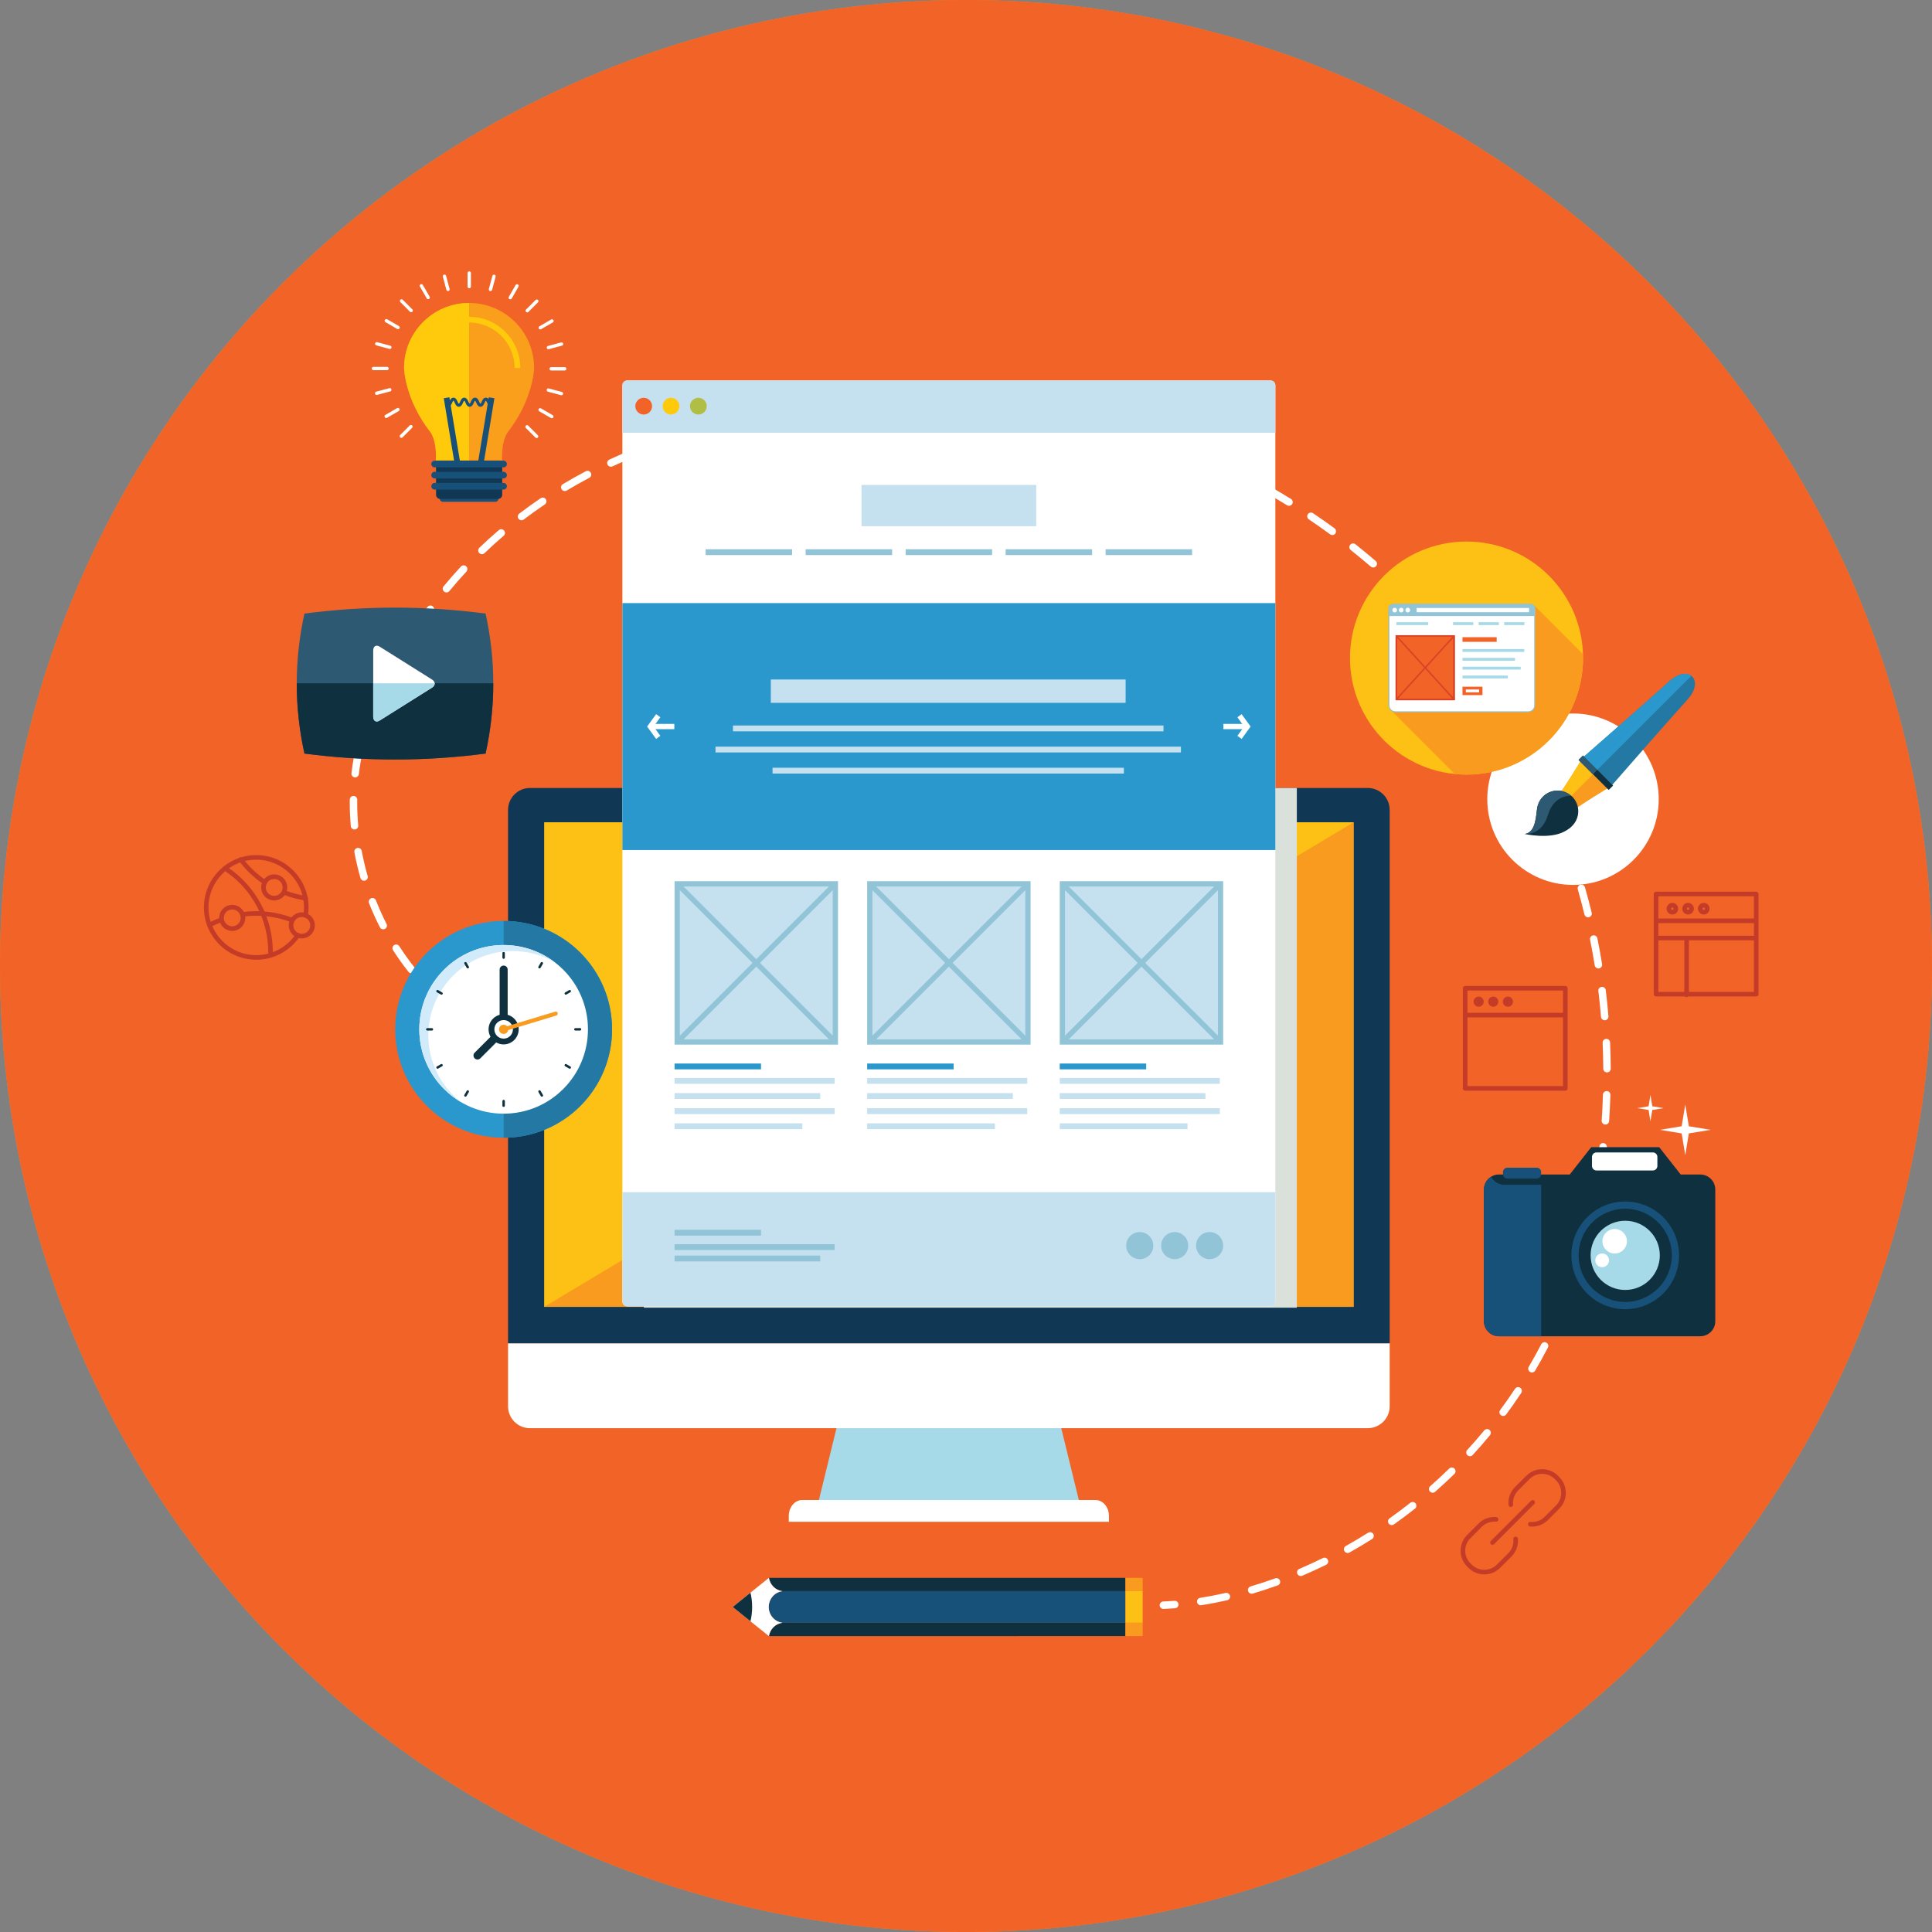 <?xml version="1.0" encoding="utf-8"?>
<!-- Generator: Adobe Illustrator 17.0.1, SVG Export Plug-In . SVG Version: 6.00 Build 0)  -->
<!DOCTYPE svg PUBLIC "-//W3C//DTD SVG 1.1//EN" "http://www.w3.org/Graphics/SVG/1.1/DTD/svg11.dtd">
<svg version="1.1" id="Layer_1" xmlns="http://www.w3.org/2000/svg" xmlns:xlink="http://www.w3.org/1999/xlink" x="0px" y="0px"
	 width="420px" height="420px" viewBox="0 0 420 420" enable-background="new 0 0 420 420" xml:space="preserve">
<rect x="0" y="0" width="420" height="420" fill="#808080" stroke="none"/>
<g>
	<defs>
		<circle id="SVGID_80_" cx="210" cy="210" r="210"/>
	</defs>
	<use xlink:href="#SVGID_80_"  overflow="visible" fill="#F68720"/>
	<clipPath id="SVGID_1_">
		<use xlink:href="#SVGID_80_"  overflow="visible"/>
	</clipPath>
	<rect x="-27.561" y="-22.455" clip-path="url(#SVGID_1_)" fill="#F26328" width="500" height="500"/>
	<g clip-path="url(#SVGID_1_)">
		<g>
			<path fill="#A7DAE9" d="M183.993,301.684c-2.025,8.281-4.049,16.562-6.076,24.845c18.905,0,37.811,0,56.718,0
				c-2.027-8.283-4.056-16.564-6.078-24.845C213.701,301.684,198.848,301.684,183.993,301.684z"/>
			<path fill="#FFFFFF" d="M238.14,326.088h-63.729c-1.618,0-2.935,1.543-2.935,3.443v1.292h69.596v-1.292
				C241.072,327.632,239.756,326.088,238.14,326.088z"/>
			<path fill="#FFFFFF" d="M110.442,292.015v13.693c0,2.634,2.132,4.768,4.774,4.768h182.116c2.634,0,4.772-2.133,4.772-4.768
				v-13.693H110.442z"/>
			<path fill="#103754" d="M302.105,292.015V176.076c0-2.639-2.139-4.776-4.772-4.776H115.217c-2.643,0-4.774,2.137-4.774,4.776
				v115.939H302.105z"/>
			<rect x="118.297" y="178.756" fill="#FDC015" width="175.957" height="105.344"/>
			<polygon fill="#F99B1F" points="118.297,284.1 294.254,178.755 294.254,284.1 			"/>
		</g>
		<rect x="139.968" y="171.3" fill="#DAE1DB" width="141.952" height="112.979"/>
		<g>
			<path fill="#FFFFFF" d="M252.916,349.766c-0.434,0-0.794-0.344-0.81-0.781c-0.017-0.447,0.333-0.824,0.78-0.84
				c0.801-0.03,1.614-0.076,2.439-0.138c0.45-0.027,0.836,0.301,0.87,0.747c0.034,0.447-0.301,0.836-0.748,0.87
				c-0.845,0.064-1.679,0.111-2.5,0.141C252.937,349.765,252.927,349.766,252.916,349.766L252.916,349.766z M261.025,348.97
				c-0.393,0-0.738-0.286-0.8-0.687c-0.069-0.442,0.234-0.857,0.677-0.926c1.809-0.281,3.667-0.638,5.521-1.06
				c0.434-0.1,0.871,0.173,0.97,0.611c0.1,0.437-0.174,0.871-0.611,0.97c-1.891,0.43-3.786,0.794-5.632,1.081
				C261.108,348.966,261.066,348.97,261.025,348.97L261.025,348.97z M272.096,346.463c-0.35,0-0.673-0.228-0.777-0.581
				c-0.126-0.43,0.119-0.88,0.548-1.007c1.773-0.523,3.573-1.113,5.35-1.754c0.419-0.153,0.886,0.066,1.038,0.488
				c0.152,0.421-0.066,0.886-0.488,1.038c-1.807,0.652-3.638,1.252-5.441,1.784C272.249,346.452,272.172,346.463,272.096,346.463
				L272.096,346.463z M282.777,342.618c-0.315,0-0.615-0.185-0.747-0.493c-0.175-0.412,0.016-0.888,0.428-1.064
				c1.718-0.732,3.44-1.522,5.12-2.349c0.403-0.198,0.888-0.032,1.085,0.37c0.198,0.402,0.032,0.888-0.37,1.085
				c-1.706,0.839-3.456,1.642-5.2,2.386C282.991,342.597,282.883,342.618,282.777,342.618L282.777,342.618z M292.962,337.608
				c-0.284,0-0.559-0.15-0.708-0.415c-0.219-0.391-0.08-0.885,0.311-1.104c1.629-0.913,3.257-1.883,4.839-2.883
				c0.379-0.241,0.879-0.126,1.119,0.251c0.24,0.379,0.127,0.879-0.251,1.119c-1.606,1.016-3.26,2.001-4.913,2.928
				C293.232,337.574,293.096,337.608,292.962,337.608L292.962,337.608z M302.554,331.543c-0.254,0-0.504-0.119-0.662-0.342
				c-0.259-0.365-0.172-0.872,0.193-1.13c1.524-1.08,3.041-2.216,4.509-3.376c0.352-0.278,0.861-0.218,1.139,0.133
				c0.277,0.351,0.218,0.861-0.133,1.139c-1.49,1.178-3.03,2.331-4.577,3.427C302.879,331.494,302.716,331.543,302.554,331.543
				L302.554,331.543z M311.453,324.504c-0.225,0-0.449-0.093-0.609-0.275c-0.296-0.336-0.264-0.848,0.073-1.144
				c1.403-1.235,2.792-2.524,4.127-3.832c0.321-0.313,0.834-0.307,1.147,0.012c0.313,0.32,0.308,0.833-0.012,1.147
				c-1.357,1.327-2.766,2.636-4.191,3.89C311.834,324.438,311.643,324.504,311.453,324.504L311.453,324.504z M319.559,316.568
				c-0.196,0-0.393-0.071-0.548-0.214c-0.33-0.303-0.352-0.816-0.049-1.145c1.267-1.38,2.511-2.809,3.698-4.247
				c0.285-0.346,0.794-0.396,1.142-0.109c0.345,0.285,0.394,0.796,0.109,1.142c-1.205,1.46-2.468,2.91-3.754,4.311
				C319.997,316.48,319.778,316.568,319.559,316.568L319.559,316.568z M326.778,307.82c-0.167,0-0.336-0.052-0.482-0.159
				c-0.36-0.266-0.436-0.774-0.17-1.134c1.11-1.501,2.196-3.054,3.228-4.614c0.246-0.374,0.749-0.478,1.124-0.229
				c0.374,0.247,0.476,0.75,0.229,1.124c-1.047,1.583-2.149,3.159-3.276,4.683C327.271,307.707,327.026,307.82,326.778,307.82
				L326.778,307.82z M333.032,298.359c-0.14,0-0.281-0.036-0.41-0.112c-0.386-0.227-0.515-0.724-0.288-1.11
				c0.945-1.608,1.863-3.265,2.727-4.925c0.207-0.399,0.697-0.552,1.093-0.345c0.397,0.207,0.552,0.696,0.345,1.093
				c-0.876,1.685-1.808,3.367-2.768,5C333.581,298.216,333.31,298.359,333.032,298.359L333.032,298.359z M338.267,288.3
				c-0.113,0-0.227-0.023-0.336-0.074c-0.407-0.186-0.586-0.667-0.4-1.074c0.775-1.698,1.519-3.44,2.21-5.178
				c0.165-0.416,0.637-0.619,1.053-0.454c0.417,0.166,0.62,0.637,0.454,1.053c-0.701,1.764-1.456,3.531-2.242,5.253
				C338.87,288.124,338.575,288.3,338.267,288.3L338.267,288.3z M342.459,277.764c-0.087,0-0.175-0.014-0.262-0.044
				c-0.424-0.145-0.65-0.606-0.505-1.029c0.601-1.756,1.171-3.564,1.695-5.372c0.124-0.43,0.575-0.678,1.004-0.553
				c0.43,0.125,0.678,0.574,0.553,1.004c-0.531,1.833-1.109,3.665-1.718,5.445C343.111,277.552,342.796,277.764,342.459,277.764
				L342.459,277.764z M345.617,266.874c-0.063,0-0.126-0.007-0.19-0.023c-0.435-0.104-0.703-0.543-0.598-0.978
				c0.433-1.799,0.835-3.652,1.194-5.507c0.085-0.439,0.51-0.726,0.95-0.642c0.439,0.085,0.727,0.51,0.642,0.95
				c-0.364,1.879-0.771,3.755-1.21,5.578C346.316,266.625,345.984,266.874,345.617,266.874L345.617,266.874z M347.779,255.742
				c-0.04,0-0.08-0.003-0.121-0.009c-0.443-0.066-0.748-0.479-0.682-0.922c0.275-1.84,0.517-3.722,0.719-5.591
				c0.048-0.445,0.458-0.773,0.893-0.719c0.445,0.048,0.767,0.448,0.719,0.893c-0.204,1.892-0.449,3.795-0.728,5.658
				C348.52,255.453,348.174,255.742,347.779,255.742L347.779,255.742z M348.999,244.468c-0.019,0-0.038-0.001-0.056-0.002
				c-0.447-0.031-0.784-0.418-0.754-0.864c0.127-1.859,0.22-3.754,0.278-5.634c0.014-0.447,0.379-0.771,0.836-0.786
				c0.447,0.014,0.799,0.388,0.786,0.835c-0.058,1.899-0.153,3.816-0.281,5.694C349.778,244.14,349.422,244.468,348.999,244.468
				L348.999,244.468z M349.349,233.132c-0.446,0-0.808-0.36-0.811-0.807c-0.01-1.876-0.057-3.773-0.139-5.639
				c-0.02-0.447,0.327-0.826,0.774-0.846c0.465-0.006,0.826,0.328,0.846,0.774c0.083,1.887,0.13,3.805,0.141,5.701
				c0.002,0.448-0.359,0.813-0.807,0.815C349.352,233.132,349.35,233.132,349.349,233.132L349.349,233.132z M117.194,230.34
				c-0.079,0-0.159-0.012-0.238-0.036c-1.838-0.563-3.659-1.215-5.411-1.938c-0.414-0.171-0.611-0.645-0.44-1.059
				c0.17-0.414,0.646-0.611,1.059-0.441c1.706,0.704,3.478,1.338,5.267,1.887c0.428,0.131,0.669,0.585,0.538,1.013
				C117.862,230.116,117.54,230.34,117.194,230.34L117.194,230.34z M106.725,226.008c-0.129,0-0.26-0.031-0.381-0.096
				c-1.691-0.903-3.351-1.9-4.932-2.963c-0.371-0.25-0.47-0.754-0.22-1.126c0.251-0.37,0.753-0.469,1.126-0.22
				c1.536,1.033,3.147,2.001,4.79,2.878c0.395,0.211,0.544,0.702,0.333,1.097C107.295,225.853,107.015,226.008,106.725,226.008
				L106.725,226.008z M348.85,221.8c-0.417,0-0.772-0.321-0.807-0.744c-0.154-1.869-0.347-3.757-0.573-5.613
				c-0.054-0.444,0.262-0.849,0.707-0.903c0.441-0.056,0.849,0.262,0.903,0.706c0.229,1.876,0.424,3.786,0.58,5.675
				c0.037,0.446-0.295,0.838-0.741,0.875C348.895,221.799,348.872,221.8,348.85,221.8L348.85,221.8z M97.328,219.683
				c-0.183,0-0.367-0.062-0.519-0.188c-1.464-1.222-2.885-2.538-4.222-3.911c-0.313-0.321-0.306-0.834,0.015-1.147
				c0.321-0.312,0.835-0.306,1.146,0.015c1.299,1.333,2.678,2.611,4.1,3.797c0.344,0.287,0.39,0.798,0.103,1.142
				C97.79,219.583,97.56,219.683,97.328,219.683L97.328,219.683z M89.424,211.568c-0.239,0-0.476-0.105-0.636-0.308
				c-1.182-1.492-2.307-3.068-3.344-4.687c-0.242-0.377-0.132-0.878,0.245-1.12c0.377-0.243,0.879-0.132,1.12,0.245
				c1.008,1.573,2.102,3.105,3.25,4.555c0.278,0.351,0.219,0.861-0.132,1.139C89.778,211.51,89.6,211.568,89.424,211.568
				L89.424,211.568z M347.478,210.539c-0.391,0-0.735-0.283-0.799-0.682c-0.299-1.851-0.639-3.718-1.009-5.551
				c-0.088-0.439,0.195-0.867,0.634-0.956c0.441-0.086,0.867,0.196,0.956,0.634c0.374,1.854,0.718,3.743,1.02,5.614
				c0.072,0.442-0.229,0.858-0.671,0.93C347.565,210.535,347.521,210.539,347.478,210.539L347.478,210.539z M83.305,202.021
				c-0.295,0-0.58-0.162-0.723-0.442c-0.866-1.698-1.661-3.463-2.364-5.248c-0.164-0.417,0.041-0.887,0.458-1.051
				c0.415-0.165,0.887,0.041,1.051,0.457c0.684,1.736,1.458,3.454,2.299,5.105c0.204,0.399,0.045,0.888-0.354,1.091
				C83.555,201.993,83.429,202.021,83.305,202.021L83.305,202.021z M345.231,199.418c-0.366,0-0.697-0.249-0.788-0.62
				c-0.442-1.819-0.926-3.654-1.439-5.455c-0.122-0.431,0.127-0.879,0.558-1.002c0.429-0.121,0.879,0.127,1.002,0.558
				c0.519,1.821,1.009,3.677,1.456,5.517c0.105,0.435-0.162,0.874-0.597,0.98C345.359,199.411,345.294,199.418,345.231,199.418
				L345.231,199.418z M79.145,191.469c-0.352,0-0.677-0.232-0.779-0.587c-0.529-1.84-0.974-3.723-1.324-5.597
				c-0.083-0.44,0.208-0.864,0.648-0.946c0.441-0.084,0.864,0.208,0.946,0.648c0.341,1.824,0.774,3.656,1.289,5.446
				c0.124,0.431-0.125,0.88-0.555,1.003C79.295,191.459,79.22,191.469,79.145,191.469L79.145,191.469z M342.122,188.507
				c-0.341,0-0.659-0.217-0.771-0.559c-0.582-1.775-1.209-3.567-1.863-5.325c-0.156-0.419,0.057-0.886,0.477-1.042
				c0.418-0.157,0.886,0.057,1.042,0.477c0.662,1.778,1.295,3.59,1.884,5.386c0.14,0.425-0.092,0.883-0.518,1.023
				C342.291,188.494,342.206,188.507,342.122,188.507L342.122,188.507z M77.066,180.326c-0.416,0-0.77-0.318-0.807-0.74
				c-0.15-1.698-0.227-3.413-0.226-5.096l0.004-0.655c0.005-0.444,0.367-0.802,0.811-0.802c0.003,0,0.006,0,0.009,0.001
				c0.448,0.005,0.807,0.372,0.801,0.82l-0.003,0.637c0,1.635,0.073,3.301,0.219,4.953c0.04,0.446-0.29,0.839-0.736,0.879
				C77.114,180.325,77.09,180.326,77.066,180.326L77.066,180.326z M338.173,177.889c-0.317,0-0.619-0.188-0.749-0.499
				c-0.717-1.717-1.48-3.45-2.268-5.15c-0.189-0.406-0.012-0.889,0.394-1.077c0.406-0.189,0.889-0.012,1.077,0.394
				c0.797,1.72,1.569,3.472,2.294,5.208c0.172,0.413-0.023,0.888-0.436,1.061C338.383,177.869,338.277,177.889,338.173,177.889
				L338.173,177.889z M77.209,168.994c-0.032,0-0.063-0.002-0.095-0.006c-0.445-0.052-0.763-0.455-0.711-0.899
				c0.226-1.929,0.558-3.84,0.988-5.68c0.102-0.436,0.536-0.706,0.974-0.605c0.437,0.102,0.708,0.538,0.605,0.974
				c-0.416,1.781-0.737,3.632-0.957,5.5C77.965,168.689,77.615,168.994,77.209,168.994L77.209,168.994z M333.41,167.621
				c-0.294,0-0.579-0.161-0.722-0.441c-0.851-1.662-1.747-3.331-2.664-4.961c-0.22-0.39-0.081-0.885,0.309-1.104
				c0.392-0.219,0.886-0.08,1.104,0.309c0.927,1.648,1.834,3.336,2.694,5.017c0.204,0.398,0.046,0.887-0.352,1.091
				C333.661,167.592,333.535,167.621,333.41,167.621L333.41,167.621z M79.803,157.968c-0.093,0-0.188-0.016-0.28-0.05
				c-0.42-0.154-0.635-0.621-0.48-1.041c0.314-0.853,0.654-1.697,1.011-2.506c0.411-0.935,0.83-1.857,1.257-2.768
				c0.189-0.405,0.672-0.581,1.078-0.39c0.405,0.19,0.58,0.673,0.39,1.078c-0.421,0.899-0.835,1.81-1.241,2.733
				c-0.343,0.779-0.671,1.591-0.974,2.414C80.443,157.765,80.133,157.968,79.803,157.968L79.803,157.968z M327.859,157.75
				c-0.272,0-0.539-0.137-0.692-0.387c-0.978-1.592-2.002-3.187-3.043-4.742c-0.249-0.372-0.149-0.876,0.223-1.125
				c0.374-0.25,0.875-0.148,1.125,0.223c1.053,1.572,2.088,3.186,3.078,4.795c0.234,0.381,0.115,0.881-0.267,1.115
				C328.15,157.71,328.003,157.75,327.859,157.75L327.859,157.75z M321.553,148.333c-0.25,0-0.498-0.116-0.656-0.334
				c-1.103-1.517-2.249-3.029-3.404-4.494c-0.277-0.352-0.217-0.861,0.135-1.139c0.352-0.277,0.862-0.216,1.139,0.135
				c1.168,1.481,2.326,3.01,3.442,4.544c0.263,0.362,0.184,0.869-0.179,1.133C321.886,148.282,321.719,148.333,321.553,148.333
				L321.553,148.333z M84.563,147.677c-0.127,0-0.256-0.03-0.376-0.093c-0.396-0.208-0.549-0.698-0.341-1.095
				c0.887-1.688,1.82-3.367,2.776-4.99c0.227-0.385,0.724-0.515,1.11-0.288c0.386,0.227,0.515,0.724,0.288,1.11
				c-0.942,1.601-1.863,3.257-2.738,4.921C85.137,147.519,84.855,147.677,84.563,147.677L84.563,147.677z M314.534,139.43
				c-0.229,0-0.457-0.097-0.617-0.285c-1.215-1.424-2.475-2.844-3.744-4.22c-0.303-0.329-0.283-0.842,0.046-1.146
				c0.328-0.304,0.841-0.284,1.146,0.046c1.283,1.391,2.557,2.827,3.785,4.267c0.291,0.341,0.25,0.853-0.09,1.143
				C314.907,139.366,314.72,139.43,314.534,139.43L314.534,139.43z M90.319,137.91c-0.153,0-0.308-0.044-0.445-0.134
				c-0.374-0.247-0.477-0.749-0.23-1.123c1.051-1.595,2.151-3.171,3.27-4.685c0.267-0.36,0.774-0.436,1.134-0.17
				c0.36,0.266,0.437,0.774,0.17,1.134c-1.102,1.491-2.186,3.043-3.221,4.614C90.841,137.782,90.582,137.91,90.319,137.91
				L90.319,137.91z M306.843,131.092c-0.208,0-0.416-0.08-0.574-0.239c-1.32-1.324-2.685-2.643-4.06-3.919
				c-0.328-0.305-0.347-0.818-0.042-1.146c0.305-0.328,0.818-0.347,1.146-0.042c1.39,1.291,2.771,2.624,4.105,3.963
				c0.316,0.317,0.315,0.831-0.002,1.147C307.257,131.013,307.05,131.092,306.843,131.092L306.843,131.092z M97.057,128.792
				c-0.182,0-0.365-0.061-0.516-0.186c-0.345-0.286-0.394-0.796-0.108-1.142c1.209-1.463,2.477-2.91,3.766-4.301
				c0.304-0.329,0.817-0.348,1.146-0.043c0.328,0.304,0.348,0.817,0.043,1.146c-1.269,1.369-2.515,2.793-3.705,4.232
				C97.521,128.692,97.29,128.792,97.057,128.792L97.057,128.792z M298.527,123.37c-0.187,0-0.375-0.064-0.528-0.196
				c-1.417-1.217-2.881-2.427-4.353-3.594c-0.351-0.278-0.41-0.789-0.131-1.139c0.279-0.351,0.789-0.409,1.139-0.131
				c1.488,1.181,2.969,2.404,4.401,3.635c0.34,0.291,0.378,0.804,0.086,1.143C298.982,123.274,298.755,123.37,298.527,123.37
				L298.527,123.37z M104.765,120.479c-0.213,0-0.425-0.083-0.585-0.249c-0.311-0.323-0.3-0.836,0.022-1.146
				c1.37-1.318,2.794-2.611,4.233-3.842c0.34-0.291,0.853-0.252,1.143,0.088c0.292,0.34,0.252,0.852-0.088,1.144
				c-1.416,1.211-2.816,2.483-4.164,3.779C105.169,120.404,104.967,120.479,104.765,120.479L104.765,120.479z M289.636,116.312
				c-0.167,0-0.334-0.051-0.479-0.157c-1.515-1.109-3.069-2.202-4.62-3.248c-0.372-0.25-0.47-0.754-0.219-1.125
				c0.25-0.371,0.755-0.47,1.125-0.219c1.569,1.058,3.141,2.163,4.672,3.284c0.361,0.265,0.44,0.772,0.175,1.133
				C290.132,116.197,289.885,116.312,289.636,116.312L289.636,116.312z M113.375,113.105c-0.245,0-0.486-0.11-0.646-0.32
				c-0.271-0.356-0.203-0.865,0.154-1.136c1.51-1.149,3.075-2.273,4.652-3.337c0.372-0.252,0.875-0.152,1.125,0.218
				c0.251,0.371,0.153,0.875-0.218,1.125c-1.551,1.048-3.091,2.152-4.577,3.283C113.719,113.051,113.547,113.105,113.375,113.105
				L113.375,113.105z M280.218,109.964c-0.146,0-0.293-0.04-0.426-0.122c-1.59-0.985-3.225-1.954-4.861-2.879
				c-0.39-0.221-0.527-0.715-0.306-1.105c0.22-0.391,0.718-0.526,1.105-0.306c1.654,0.937,3.308,1.916,4.915,2.912
				c0.381,0.236,0.499,0.736,0.263,1.116C280.755,109.828,280.49,109.964,280.218,109.964L280.218,109.964z M122.78,106.75
				c-0.276,0-0.545-0.141-0.697-0.395c-0.229-0.385-0.104-0.882,0.28-1.112c1.618-0.966,3.295-1.908,4.983-2.798
				c0.397-0.208,0.887-0.057,1.096,0.339c0.209,0.396,0.057,0.887-0.339,1.096c-1.663,0.877-3.314,1.804-4.908,2.756
				C123.065,106.713,122.921,106.75,122.78,106.75L122.78,106.75z M270.331,104.364c-0.125,0-0.252-0.029-0.371-0.09
				c-1.673-0.862-3.38-1.701-5.074-2.492c-0.406-0.189-0.581-0.672-0.391-1.078c0.189-0.406,0.671-0.583,1.078-0.391
				c1.712,0.8,3.438,1.648,5.13,2.52c0.398,0.205,0.554,0.694,0.349,1.092C270.909,104.204,270.625,104.364,270.331,104.364
				L270.331,104.364z M132.806,101.459c-0.306,0-0.599-0.174-0.736-0.47c-0.188-0.406-0.011-0.888,0.395-1.077
				c1.707-0.791,3.468-1.555,5.234-2.271c0.418-0.17,0.887,0.033,1.056,0.447c0.168,0.415-0.032,0.888-0.447,1.056
				c-1.742,0.706-3.479,1.46-5.162,2.24C133.036,101.435,132.92,101.459,132.806,101.459L132.806,101.459z M260.031,99.553
				c-0.104,0-0.211-0.021-0.313-0.063c-1.733-0.728-3.501-1.43-5.257-2.088c-0.419-0.157-0.632-0.624-0.475-1.044
				c0.157-0.42,0.624-0.633,1.044-0.475c1.774,0.665,3.563,1.376,5.316,2.111c0.413,0.173,0.607,0.648,0.434,1.062
				C260.649,99.366,260.348,99.553,260.031,99.553L260.031,99.553z M143.301,97.197c-0.334,0-0.647-0.208-0.765-0.541
				c-0.149-0.422,0.073-0.886,0.495-1.035c1.774-0.626,3.6-1.225,5.424-1.781c0.424-0.129,0.881,0.11,1.012,0.539
				c0.13,0.429-0.111,0.881-0.539,1.012c-1.802,0.549-3.605,1.141-5.357,1.759C143.482,97.182,143.391,97.197,143.301,97.197
				L143.301,97.197z M249.379,95.562c-0.084,0-0.17-0.013-0.254-0.041c-1.77-0.585-3.583-1.145-5.391-1.665
				c-0.43-0.124-0.679-0.573-0.555-1.003c0.124-0.43,0.572-0.677,1.003-0.555c1.828,0.525,3.662,1.092,5.452,1.684
				c0.425,0.141,0.656,0.6,0.516,1.024C250.036,95.347,249.72,95.562,249.379,95.562L249.379,95.562z M154.152,93.884
				c-0.36,0-0.689-0.242-0.784-0.606c-0.113-0.433,0.146-0.876,0.58-0.989c1.811-0.472,3.677-0.921,5.547-1.334
				c0.434-0.097,0.87,0.179,0.966,0.617c0.097,0.437-0.179,0.87-0.617,0.966c-1.85,0.409-3.696,0.853-5.487,1.32
				C154.288,93.875,154.22,93.884,154.152,93.884L154.152,93.884z M238.475,92.428c-0.064,0-0.129-0.008-0.194-0.023
				c-1.822-0.447-3.674-0.863-5.504-1.237c-0.439-0.089-0.722-0.518-0.632-0.956c0.09-0.439,0.52-0.721,0.956-0.632
				c1.851,0.378,3.724,0.799,5.567,1.25c0.435,0.107,0.701,0.546,0.594,0.981C239.171,92.18,238.84,92.428,238.475,92.428
				L238.475,92.428z M165.231,91.434c-0.384,0-0.725-0.273-0.796-0.664c-0.081-0.441,0.211-0.863,0.651-0.944
				c1.836-0.338,3.728-0.653,5.624-0.938c0.438-0.069,0.856,0.238,0.922,0.682c0.066,0.443-0.239,0.855-0.682,0.922
				c-1.878,0.282-3.753,0.594-5.572,0.929C165.329,91.43,165.28,91.434,165.231,91.434L165.231,91.434z M227.361,90.158
				c-0.044,0-0.088-0.003-0.132-0.011c-1.846-0.303-3.725-0.573-5.585-0.804c-0.444-0.055-0.76-0.46-0.705-0.904
				c0.055-0.444,0.463-0.761,0.904-0.705c1.881,0.233,3.781,0.506,5.648,0.813c0.442,0.073,0.741,0.49,0.669,0.932
				C228.095,89.876,227.751,90.158,227.361,90.158L227.361,90.158z M176.454,89.746c-0.405,0-0.755-0.303-0.804-0.715
				c-0.053-0.445,0.265-0.848,0.71-0.901c1.846-0.22,3.753-0.418,5.669-0.592c0.444-0.033,0.84,0.289,0.88,0.735
				c0.04,0.446-0.288,0.84-0.735,0.88c-1.899,0.171-3.792,0.369-5.623,0.587C176.519,89.744,176.486,89.746,176.454,89.746
				L176.454,89.746z M216.102,88.762c-0.023,0-0.046-0.001-0.07-0.003c-1.858-0.158-3.753-0.282-5.63-0.369
				c-0.448-0.021-0.794-0.4-0.773-0.847c0.021-0.448,0.402-0.793,0.847-0.773c1.899,0.087,3.814,0.213,5.693,0.372
				c0.446,0.038,0.777,0.431,0.739,0.877C216.873,88.442,216.518,88.762,216.102,88.762L216.102,88.762z M187.76,88.722
				c-0.424,0-0.781-0.33-0.808-0.759c-0.029-0.447,0.311-0.832,0.757-0.861c1.852-0.118,3.766-0.217,5.689-0.293
				c0.454-0.026,0.825,0.33,0.842,0.778c0.018,0.448-0.331,0.825-0.778,0.842c-1.91,0.076-3.811,0.174-5.649,0.291
				C187.795,88.721,187.777,88.722,187.76,88.722L187.76,88.722z M199.091,88.272c-0.441,0-0.803-0.355-0.81-0.797
				c-0.008-0.448,0.349-0.817,0.797-0.824c1.511-0.025,3.026-0.038,4.545-0.038l1.151,0.004c0.448,0.004,0.808,0.37,0.805,0.817
				c-0.003,0.445-0.366,0.805-0.811,0.805c-0.002,0-0.004,0-0.006,0l-1.139-0.004c-1.51,0-3.015,0.012-4.518,0.037
				C199.1,88.271,199.096,88.272,199.091,88.272L199.091,88.272z"/>
		</g>
		<g>
			<path fill="#FFFFFF" d="M277.252,282.917c0,0.589-0.48,1.067-1.066,1.067h-139.82c-0.592,0-1.067-0.479-1.067-1.067V83.779
				c0-0.59,0.476-1.067,1.067-1.067h139.82c0.586,0,1.066,0.478,1.066,1.067V282.917z"/>
			<path fill="#C5E0EF" d="M277.252,94.082V83.779c0-0.59-0.48-1.067-1.066-1.067h-139.82c-0.592,0-1.067,0.478-1.067,1.067v10.303
				H277.252z"/>
			<path fill="#C5E0EF" d="M135.298,259.168v23.748c0,0.59,0.476,1.067,1.067,1.067h139.82c0.586,0,1.066-0.478,1.066-1.067v-23.748
				H135.298z"/>
			<rect x="135.298" y="131.104" fill="#2A98CD" width="141.954" height="53.68"/>
			<g>
				<rect x="167.567" y="147.72" fill="#C5E0EF" width="77.134" height="5.065"/>
				<g>
					<rect x="159.337" y="157.721" fill="#C5E0EF" width="93.597" height="1.268"/>
					<rect x="155.54" y="162.312" fill="#C5E0EF" width="101.187" height="1.267"/>
					<rect x="167.944" y="166.9" fill="#C5E0EF" width="76.38" height="1.267"/>
				</g>
			</g>
			<rect x="187.283" y="105.419" fill="#C5E0EF" width="37.98" height="8.974"/>
			<g>
				<rect x="153.4" y="119.399" fill="#90C4D6" width="18.794" height="1.267"/>
				<rect x="175.14" y="119.399" fill="#90C4D6" width="18.793" height="1.267"/>
				<rect x="196.876" y="119.399" fill="#90C4D6" width="18.798" height="1.267"/>
				<rect x="218.615" y="119.399" fill="#90C4D6" width="18.796" height="1.267"/>
				<rect x="240.35" y="119.399" fill="#90C4D6" width="18.801" height="1.267"/>
			</g>
			<g>
				<g>
					<g>
						<polygon fill="#FFFFFF" points="269.92,160.633 268.998,159.963 270.466,157.944 268.998,155.924 269.92,155.254 
							271.874,157.944 269.92,160.633 						"/>
					</g>
					<g>
						<polygon fill="#FFFFFF" points="271.17,158.514 265.956,158.514 265.956,157.375 271.17,157.375 271.17,158.514 						"/>
					</g>
				</g>
				<g>
					<g>
						<polygon fill="#FFFFFF" points="142.633,160.633 140.676,157.944 142.633,155.254 143.555,155.924 142.085,157.944 
							143.554,159.962 142.633,160.633 						"/>
					</g>
					<g>
						<polygon fill="#FFFFFF" points="146.594,158.514 141.381,158.514 141.381,157.375 146.594,157.375 146.594,158.514 						"/>
					</g>
				</g>
			</g>
			<g>
				<g>
					<rect x="147.214" y="192.133" fill="#C5E0EF" width="34.388" height="34.389"/>
					<path fill="#90C4D6" d="M181.031,192.703v33.249h-33.247v-33.249H181.031 M182.171,191.563h-35.526v35.528h35.526V191.563
						L182.171,191.563z"/>
				</g>
				<g>
					<g>
						<path fill="#90C4D6" d="M147.785,226.521c-0.146,0-0.291-0.056-0.403-0.167c-0.223-0.223-0.223-0.583,0-0.806l33.246-33.246
							c0.223-0.223,0.583-0.223,0.806,0c0.223,0.223,0.223,0.583,0,0.806l-33.246,33.246
							C148.077,226.466,147.931,226.521,147.785,226.521L147.785,226.521z"/>
					</g>
					<g>
						<path fill="#90C4D6" d="M181.031,226.521c-0.146,0-0.292-0.056-0.403-0.167l-33.246-33.246c-0.223-0.223-0.223-0.583,0-0.806
							c0.223-0.223,0.583-0.223,0.806,0l33.246,33.246c0.223,0.223,0.223,0.583,0,0.806
							C181.323,226.466,181.177,226.521,181.031,226.521L181.031,226.521z"/>
					</g>
				</g>
			</g>
			<g>
				<g>
					<rect x="189.081" y="192.133" fill="#C5E0EF" width="34.389" height="34.389"/>
					<path fill="#90C4D6" d="M222.899,192.703v33.249h-33.248v-33.249H222.899 M224.039,191.563h-35.527v35.528h35.527V191.563
						L224.039,191.563z"/>
				</g>
				<g>
					<g>
						<path fill="#90C4D6" d="M189.65,226.521c-0.146,0-0.292-0.056-0.403-0.167c-0.223-0.223-0.223-0.583,0-0.806l33.249-33.246
							c0.223-0.223,0.583-0.223,0.806,0c0.223,0.223,0.223,0.583,0,0.806l-33.249,33.246
							C189.942,226.466,189.796,226.521,189.65,226.521L189.65,226.521z"/>
					</g>
					<g>
						<path fill="#90C4D6" d="M222.899,226.521c-0.146,0-0.292-0.056-0.403-0.167l-33.249-33.246c-0.223-0.223-0.223-0.583,0-0.806
							c0.223-0.223,0.583-0.223,0.806,0l33.249,33.246c0.223,0.223,0.223,0.583,0,0.806
							C223.191,226.466,223.045,226.521,222.899,226.521L222.899,226.521z"/>
					</g>
				</g>
			</g>
			<g>
				<g>
					<rect x="230.95" y="192.133" fill="#C5E0EF" width="34.388" height="34.389"/>
					<path fill="#90C4D6" d="M264.767,192.703v33.249H231.52v-33.249H264.767 M265.906,191.563h-35.525v35.528h35.525V191.563
						L265.906,191.563z"/>
				</g>
				<g>
					<g>
						<path fill="#90C4D6" d="M231.519,226.521c-0.146,0-0.292-0.056-0.403-0.167c-0.223-0.223-0.223-0.583,0-0.806l33.248-33.246
							c0.223-0.223,0.583-0.223,0.806,0c0.223,0.223,0.223,0.583,0,0.806l-33.248,33.246
							C231.811,226.466,231.665,226.521,231.519,226.521L231.519,226.521z"/>
					</g>
					<g>
						<path fill="#90C4D6" d="M264.767,226.521c-0.146,0-0.292-0.056-0.403-0.167l-33.248-33.246c-0.223-0.223-0.223-0.583,0-0.806
							c0.223-0.223,0.583-0.223,0.806,0l33.248,33.246c0.223,0.223,0.223,0.583,0,0.806
							C265.059,226.466,264.913,226.521,264.767,226.521L264.767,226.521z"/>
					</g>
				</g>
			</g>
			<g>
				<g>
					<path fill="none" d="M231.518,225.952"/>
				</g>
				<g>
					<path fill="none" d="M264.764,192.706"/>
				</g>
			</g>
			<g>
				<rect x="146.644" y="234.334" fill="#C5E0EF" width="34.801" height="1.267"/>
				<rect x="146.644" y="237.627" fill="#C5E0EF" width="31.666" height="1.266"/>
				<rect x="146.644" y="240.917" fill="#C5E0EF" width="34.801" height="1.267"/>
				<rect x="146.644" y="244.208" fill="#C5E0EF" width="27.773" height="1.266"/>
				<g>
					<rect x="146.644" y="231.201" fill="#2A98CD" width="18.796" height="1.267"/>
				</g>
			</g>
			<g>
				<rect x="146.644" y="270.483" fill="#90C4D6" width="34.801" height="1.263"/>
				<rect x="146.644" y="272.951" fill="#90C4D6" width="31.666" height="1.266"/>
				<g>
					<rect x="146.644" y="267.346" fill="#90C4D6" width="18.796" height="1.269"/>
				</g>
			</g>
			<g>
				<rect x="188.512" y="234.334" fill="#C5E0EF" width="34.799" height="1.267"/>
				<rect x="188.512" y="237.627" fill="#C5E0EF" width="31.666" height="1.266"/>
				<rect x="188.512" y="240.917" fill="#C5E0EF" width="34.799" height="1.267"/>
				<rect x="188.512" y="244.208" fill="#C5E0EF" width="27.773" height="1.266"/>
				<g>
					<rect x="188.512" y="231.201" fill="#2A98CD" width="18.796" height="1.267"/>
				</g>
			</g>
			<g>
				<rect x="230.377" y="234.334" fill="#C5E0EF" width="34.802" height="1.267"/>
				<rect x="230.377" y="237.627" fill="#C5E0EF" width="31.669" height="1.266"/>
				<rect x="230.377" y="240.917" fill="#C5E0EF" width="34.802" height="1.267"/>
				<rect x="230.377" y="244.208" fill="#C5E0EF" width="27.775" height="1.266"/>
				<g>
					<rect x="230.377" y="231.201" fill="#2A98CD" width="18.797" height="1.267"/>
				</g>
			</g>
			<path fill="#90C4D6" d="M265.906,270.784c0,1.625-1.316,2.943-2.945,2.943c-1.625,0-2.942-1.318-2.942-2.943
				c0-1.626,1.317-2.944,2.942-2.944C264.59,267.84,265.906,269.157,265.906,270.784z"/>
			<circle fill="#90C4D6" cx="255.367" cy="270.784" r="2.943"/>
			<circle fill="#90C4D6" cx="247.77" cy="270.784" r="2.943"/>
			<circle fill="#B1BE46" cx="151.817" cy="88.295" r="1.82"/>
			<circle fill="#FFCA0B" cx="145.875" cy="88.295" r="1.818"/>
			<circle fill="#F26328" cx="139.934" cy="88.295" r="1.821"/>
		</g>
		<g>
			<g>
				<path fill="#0F303F" d="M244.627,343.01H167.16c0.234,1.516,1.426,2.703,2.922,2.891h74.545V343.01z"/>
				<path fill="#175079" d="M244.627,352.781v-6.88h-74.545h0.002c-0.014,0.003-0.024,0.008-0.037,0.011
					c0.01,0,0.027,0.001,0.039,0.004c-1.674,0.206-2.968,1.659-2.971,3.424c0.003,1.768,1.297,3.217,2.971,3.428
					c-0.012,0.002-0.029,0.003-0.041,0.003c0.015,0.003,0.025,0.009,0.04,0.008l-0.002,0.001H244.627z"/>
				<path fill="#0F303F" d="M170.083,352.781c-1.497,0.189-2.689,1.378-2.922,2.893l77.466-0.001v-2.892H170.083z"/>
				<path fill="#FFFFFF" d="M167.159,355.681c0.229-1.518,1.424-2.71,2.924-2.899l0.002-0.001c-0.015,0.001-0.025-0.005-0.04-0.008
					c0.012,0,0.029-0.001,0.041-0.003c-1.674-0.21-2.968-1.66-2.971-3.428c0.003-1.765,1.297-3.218,2.971-3.424
					c-0.012-0.003-0.029-0.004-0.039-0.004c0.013-0.003,0.023-0.007,0.037-0.011h-0.002c-1.498-0.189-2.693-1.379-2.924-2.9
					l-7.879,6.34L167.159,355.681z"/>
				<path fill="#0F303F" d="M163.146,346.23l-3.867,3.112l3.867,3.111c0.236-0.999,0.365-2.038,0.365-3.112
					C163.512,348.271,163.382,347.229,163.146,346.23z"/>
				<g>
					<rect x="244.672" y="343.01" fill="#F99B1F" width="3.73" height="2.891"/>
					<rect x="244.673" y="345.902" fill="#FDC015" width="3.729" height="6.881"/>
					<rect x="244.673" y="352.782" fill="#F99B1F" width="3.73" height="2.892"/>
				</g>
			</g>
		</g>
		<g>
			<circle fill="#FFFFFF" cx="341.957" cy="173.74" r="18.635"/>
		</g>
		<g>
			<g>
				<path fill="#175079" d="M96.3,109.088h11.354c0.401,0,0.725-0.324,0.725-0.725c0-0.399-0.323-0.724-0.725-0.724H96.3
					c-0.4,0-0.726,0.325-0.726,0.724C95.574,108.764,95.9,109.088,96.3,109.088L96.3,109.088z"/>
			</g>
			<g>
				<g>
					<path fill="#FFFFFF" d="M102.007,62.666c-0.2,0-0.363-0.163-0.363-0.363v-2.95c0-0.2,0.163-0.363,0.363-0.363
						c0.2,0,0.363,0.163,0.363,0.363v2.95C102.37,62.503,102.207,62.666,102.007,62.666L102.007,62.666z"/>
				</g>
				<g>
					<path fill="#FFFFFF" d="M106.623,63.283c-0.031,0-0.063-0.004-0.094-0.012c-0.193-0.052-0.308-0.251-0.256-0.445l0.765-2.851
						c0.052-0.193,0.248-0.308,0.445-0.256c0.193,0.052,0.308,0.251,0.256,0.445l-0.765,2.851
						C106.93,63.177,106.784,63.283,106.623,63.283L106.623,63.283z"/>
				</g>
				<g>
					<path fill="#FFFFFF" d="M110.922,65.072c-0.062,0-0.124-0.016-0.181-0.048c-0.173-0.101-0.233-0.322-0.133-0.496l1.477-2.556
						c0.1-0.173,0.322-0.232,0.496-0.133c0.173,0.101,0.233,0.322,0.133,0.496l-1.476,2.556
						C111.17,65.007,111.048,65.072,110.922,65.072L110.922,65.072z"/>
				</g>
				<g>
					<path fill="#FFFFFF" d="M114.614,67.914c-0.093,0-0.186-0.035-0.257-0.106c-0.142-0.142-0.142-0.371,0-0.514l2.087-2.087
						c0.143-0.142,0.371-0.142,0.514,0c0.142,0.142,0.142,0.371,0,0.514l-2.087,2.087C114.8,67.879,114.707,67.914,114.614,67.914
						L114.614,67.914z"/>
				</g>
				<g>
					<path fill="#FFFFFF" d="M117.445,71.614c-0.125,0-0.248-0.065-0.315-0.181c-0.1-0.174-0.04-0.396,0.133-0.496l2.554-1.476
						c0.173-0.101,0.396-0.041,0.496,0.133c0.1,0.174,0.041,0.396-0.133,0.496l-2.554,1.476
						C117.569,71.599,117.506,71.614,117.445,71.614L117.445,71.614z"/>
				</g>
				<g>
					<path fill="#FFFFFF" d="M119.218,75.92c-0.161,0-0.307-0.107-0.351-0.269c-0.052-0.193,0.063-0.393,0.257-0.444l2.851-0.764
						c0.194-0.053,0.393,0.063,0.444,0.257c0.052,0.193-0.063,0.393-0.257,0.444l-2.851,0.764
						C119.28,75.916,119.248,75.92,119.218,75.92L119.218,75.92z"/>
				</g>
				<g>
					<path fill="#FFFFFF" d="M122.768,80.539h-2.951c-0.2,0-0.363-0.163-0.363-0.363c0-0.2,0.163-0.363,0.363-0.363h2.951
						c0.2,0,0.363,0.163,0.363,0.363C123.131,80.376,122.969,80.539,122.768,80.539L122.768,80.539z"/>
				</g>
				<g>
					<path fill="#FFFFFF" d="M122.052,85.92c-0.031,0-0.063-0.004-0.094-0.012l-2.852-0.765c-0.193-0.052-0.308-0.251-0.256-0.445
						c0.052-0.193,0.251-0.309,0.444-0.256l2.852,0.765c0.193,0.052,0.308,0.251,0.256,0.445
						C122.359,85.813,122.212,85.92,122.052,85.92L122.052,85.92z"/>
				</g>
				<g>
					<path fill="#FFFFFF" d="M119.967,90.931c-0.062,0-0.124-0.016-0.181-0.048l-2.556-1.477c-0.173-0.101-0.233-0.322-0.133-0.496
						c0.101-0.174,0.321-0.233,0.496-0.133l2.556,1.477c0.173,0.101,0.233,0.322,0.133,0.496
						C120.215,90.866,120.093,90.931,119.967,90.931L119.967,90.931z"/>
				</g>
				<g>
					<path fill="#FFFFFF" d="M116.659,95.232c-0.093,0-0.186-0.035-0.256-0.106l-2.089-2.086c-0.142-0.142-0.142-0.372-0.001-0.513
						c0.142-0.143,0.372-0.142,0.513,0l2.089,2.086c0.142,0.142,0.142,0.372,0,0.513C116.845,95.197,116.752,95.232,116.659,95.232
						L116.659,95.232z"/>
				</g>
				<g>
					<path fill="#FFFFFF" d="M87.251,95.189c-0.093,0-0.186-0.035-0.257-0.106c-0.142-0.142-0.142-0.372,0-0.513l2.089-2.087
						c0.142-0.142,0.372-0.142,0.513,0.001c0.142,0.142,0.142,0.371-0.001,0.513l-2.089,2.087
						C87.436,95.154,87.344,95.189,87.251,95.189L87.251,95.189z"/>
				</g>
				<g>
					<path fill="#FFFFFF" d="M83.954,90.877c-0.126,0-0.248-0.065-0.315-0.182c-0.1-0.173-0.041-0.396,0.133-0.496l2.558-1.474
						c0.173-0.101,0.395-0.04,0.496,0.133c0.1,0.173,0.041,0.396-0.133,0.496l-2.558,1.474
						C84.077,90.861,84.015,90.877,83.954,90.877L83.954,90.877z"/>
				</g>
				<g>
					<path fill="#FFFFFF" d="M81.884,85.86c-0.161,0-0.307-0.107-0.351-0.269c-0.052-0.193,0.063-0.393,0.257-0.444l2.852-0.763
						c0.194-0.052,0.392,0.064,0.444,0.257c0.052,0.193-0.063,0.393-0.257,0.444l-2.852,0.763
						C81.946,85.856,81.914,85.86,81.884,85.86L81.884,85.86z"/>
				</g>
				<g>
					<path fill="#FFFFFF" d="M84.136,80.477h-2.952c-0.2,0-0.363-0.163-0.363-0.363c0-0.2,0.163-0.363,0.363-0.363h2.952
						c0.2,0,0.363,0.163,0.363,0.363C84.498,80.314,84.336,80.477,84.136,80.477L84.136,80.477z"/>
				</g>
				<g>
					<path fill="#FFFFFF" d="M84.751,75.861c-0.031,0-0.063-0.004-0.094-0.012l-2.852-0.765c-0.193-0.052-0.308-0.251-0.256-0.445
						c0.052-0.192,0.249-0.307,0.444-0.256l2.852,0.765c0.193,0.052,0.308,0.251,0.256,0.445
						C85.058,75.754,84.912,75.861,84.751,75.861L84.751,75.861z"/>
				</g>
				<g>
					<path fill="#FFFFFF" d="M86.539,71.562c-0.062,0-0.124-0.016-0.181-0.048l-2.556-1.477c-0.173-0.101-0.233-0.322-0.133-0.496
						c0.101-0.173,0.321-0.233,0.496-0.133l2.556,1.477c0.173,0.101,0.233,0.322,0.133,0.496
						C86.787,71.497,86.665,71.562,86.539,71.562L86.539,71.562z"/>
				</g>
				<g>
					<path fill="#FFFFFF" d="M89.382,67.872c-0.093,0-0.186-0.035-0.257-0.106l-2.085-2.089c-0.142-0.142-0.142-0.372,0.001-0.513
						c0.142-0.142,0.372-0.142,0.513,0.001l2.085,2.089c0.142,0.142,0.142,0.372-0.001,0.513
						C89.567,67.837,89.475,67.872,89.382,67.872L89.382,67.872z"/>
				</g>
				<g>
					<path fill="#FFFFFF" d="M93.082,65.042c-0.126,0-0.248-0.065-0.315-0.181l-1.477-2.556c-0.1-0.174-0.041-0.396,0.133-0.496
						c0.172-0.1,0.396-0.041,0.496,0.133l1.477,2.556c0.1,0.174,0.041,0.396-0.133,0.496C93.206,65.026,93.144,65.042,93.082,65.042
						L93.082,65.042z"/>
				</g>
				<g>
					<path fill="#FFFFFF" d="M97.387,63.267c-0.161,0-0.307-0.107-0.351-0.269l-0.761-2.851c-0.052-0.194,0.063-0.393,0.257-0.444
						c0.198-0.051,0.393,0.064,0.444,0.257l0.761,2.851c0.052,0.194-0.063,0.393-0.257,0.444
						C97.449,63.263,97.417,63.267,97.387,63.267L97.387,63.267z"/>
				</g>
			</g>
			<path fill="#F99F1B" d="M87.84,79.999c0-7.811,6.326-14.137,14.137-14.137c7.813,0,14.137,6.327,14.137,14.137
				c0,0.463-0.338,6.997-5.664,13.855c-1.561,2.069-1.303,6.23-1.287,6.23c-2.191,0-3.991,0-6.188,0c-0.667,0-1.338,0-2.005,0
				c-2.19,0-4.022,0-6.214,0c0.015,0,0.3-4.161-1.253-6.23C88.169,86.988,87.84,80.462,87.84,79.999z"/>
			<path fill="#FFCA0B" d="M101.976,100.084c-2.192,0-5.029,0-7.221,0c0.015,0,0.3-4.161-1.253-6.23
				c-5.334-6.866-5.663-13.392-5.663-13.855c0-7.811,6.326-14.137,14.137-14.137"/>
			<g>
				<path fill="#FFCA0B" d="M113.11,79.996h-1.24c0-5.454-4.438-9.89-9.894-9.89v-1.24C108.116,68.865,113.11,73.858,113.11,79.996
					L113.11,79.996z"/>
			</g>
			<g>
				<g>
					<g>
						<polygon fill="#175079" points="105.064,101.19 103.84,100.988 106.256,86.372 107.48,86.574 105.064,101.19 						"/>
					</g>
					<g>
						<polygon fill="#175079" points="98.889,101.19 96.471,86.574 97.695,86.372 100.113,100.988 98.889,101.19 						"/>
					</g>
				</g>
				<g>
					<path fill="#175079" d="M106.788,88.43c-0.508,0-0.728-0.495-0.889-0.857c-0.067-0.15-0.206-0.463-0.284-0.463
						c-0.079,0-0.217,0.313-0.284,0.464c-0.16,0.361-0.38,0.856-0.887,0.856c-0.508,0-0.728-0.495-0.889-0.857
						c-0.067-0.15-0.206-0.463-0.284-0.463c-0.079,0-0.218,0.313-0.285,0.464c-0.161,0.361-0.381,0.856-0.889,0.856
						c-0.507,0-0.727-0.495-0.888-0.856c-0.067-0.15-0.206-0.464-0.284-0.464c-0.079,0-0.218,0.313-0.285,0.464
						c-0.161,0.361-0.381,0.856-0.889,0.856c-0.509,0-0.729-0.495-0.89-0.856c-0.067-0.151-0.208-0.464-0.288-0.464
						c-0.08,0-0.219,0.313-0.287,0.464c-0.161,0.361-0.381,0.856-0.89,0.856v-0.66c0.081,0,0.22-0.314,0.288-0.465
						c0.161-0.361,0.381-0.855,0.889-0.855c0.509,0,0.729,0.495,0.89,0.856c0.067,0.151,0.207,0.464,0.288,0.464
						c0.079,0,0.218-0.313,0.285-0.464c0.161-0.361,0.381-0.856,0.889-0.856c0.507,0,0.727,0.495,0.888,0.856
						c0.067,0.15,0.206,0.464,0.284,0.464c0.079,0,0.218-0.313,0.285-0.464c0.161-0.361,0.381-0.856,0.889-0.856
						c0.507,0,0.727,0.495,0.887,0.856c0.067,0.151,0.207,0.464,0.286,0.464c0.078,0,0.216-0.313,0.283-0.463
						c0.16-0.362,0.38-0.857,0.888-0.857c0.507,0,0.727,0.495,0.887,0.856c0.067,0.151,0.206,0.464,0.286,0.464V88.43L106.788,88.43
						z"/>
				</g>
			</g>
			<path fill="#103754" d="M109.175,100.162v7.392c0,0.505-0.409,0.916-0.917,0.916H95.711c-0.507,0-0.917-0.411-0.917-0.916v-7.392
				H109.175z"/>
			<g>
				<path fill="#175079" d="M109.466,101.6H94.489c-0.4,0-0.725-0.324-0.725-0.725c0-0.4,0.324-0.725,0.725-0.725h14.977
					c0.4,0,0.725,0.324,0.725,0.725C110.19,101.276,109.866,101.6,109.466,101.6L109.466,101.6z"/>
			</g>
			<g>
				<path fill="#175079" d="M109.466,104.015H94.489c-0.4,0-0.725-0.324-0.725-0.725c0-0.4,0.324-0.725,0.725-0.725h14.977
					c0.4,0,0.725,0.324,0.725,0.725C110.19,103.69,109.866,104.015,109.466,104.015L109.466,104.015z"/>
			</g>
			<g>
				<path fill="#175079" d="M109.466,106.431H94.489c-0.4,0-0.725-0.324-0.725-0.725c0-0.4,0.324-0.725,0.725-0.725h14.977
					c0.4,0,0.725,0.324,0.725,0.725C110.19,106.106,109.866,106.431,109.466,106.431L109.466,106.431z"/>
			</g>
		</g>
		<g>
			<path fill="#F99B1F" d="M342.141,176.058c-1.815,1.132-4.363-1.418-3.23-3.231c2.1-3.109,3.338-5.135,5.31-8.344
				c2.315,1.854,4.413,3.954,6.265,6.263C347.275,172.72,345.25,173.958,342.141,176.058z"/>
			<path fill="#2379A3" d="M366.885,152.036c3.744-4.178,0.222-7.698-3.954-3.951c-7.024,6.292-11.51,10.184-18.605,16.405
				c2.051,2.05,4.1,4.101,6.153,6.153C356.698,163.546,360.594,159.062,366.885,152.036z"/>
			
				<rect x="342.301" y="167.36" transform="matrix(0.707 0.707 -0.707 0.707 220.448 -196.102)" fill="#0F303F" width="9.253" height="1.359"/>
			<path fill="#0F303F" d="M334.199,175.485c-0.304,1.536-0.205,5.456-2.716,5.814c0,0,5.269,1.22,8.564-0.513
				c0.767-0.4,1.363-0.796,1.971-1.504c1.614-1.883,1.401-4.721-0.483-6.337c-1.886-1.616-4.723-1.398-6.338,0.483
				C334.674,174.039,334.343,174.749,334.199,175.485z"/>
			<path fill="#FDC015" d="M341.596,173.003l4.667-4.667l-2.732-2.733c-1.42,2.309-2.513,4.066-4.035,6.349
				c0.732,0.147,1.436,0.474,2.039,0.993C341.557,172.963,341.576,172.985,341.596,173.003z"/>
			<path fill="#2A98CD" d="M347.225,167.376l20.457-20.457c-0.992-0.75-2.801-0.586-4.751,1.165
				c-7.022,6.289-11.507,10.181-18.597,16.398L347.225,167.376z"/>
			<polygon fill="#2D5972" points="347.225,167.376 344.334,164.482 344.137,164.287 343.176,165.248 343.531,165.603 
				346.263,168.336 			"/>
			<path fill="#2D5972" d="M336.504,177.18c1.342-4.545,5.093-4.177,5.093-4.177c-0.021-0.018-0.04-0.04-0.061-0.059
				c-0.603-0.519-1.308-0.846-2.039-0.993c-1.543-0.309-3.201,0.2-4.299,1.476c-0.523,0.611-0.855,1.322-0.998,2.058
				c-0.304,1.536-0.205,5.456-2.716,5.814C331.483,181.298,335.164,181.724,336.504,177.18z"/>
		</g>
		<g>
			<polygon fill="#FFFFFF" points="366.36,240.108 365.582,244.839 360.852,245.618 365.582,246.394 366.36,251.125 
				367.137,246.394 371.867,245.618 367.137,244.839 			"/>
			<polygon fill="#FFFFFF" points="358.791,238.036 358.386,240.493 355.93,240.897 358.386,241.302 358.791,243.759 
				359.195,241.302 361.651,240.897 359.195,240.493 			"/>
			<g>
				<g>
					<path fill="#0F303F" d="M369.618,255.325h-4.256l-4.661-5.938h-14.786l-4.663,5.938h-15.385c-1.805,0-3.271,1.466-3.271,3.272
						v28.62c0,1.807,1.467,3.273,3.271,3.273h43.751c1.806,0,3.27-1.466,3.27-3.273v-28.62
						C372.888,256.791,371.424,255.325,369.618,255.325z"/>
					<circle fill="#175079" cx="353.307" cy="272.903" r="11.708"/>
					<circle fill="#0F303F" cx="353.307" cy="272.903" r="10.128"/>
					<circle fill="#A7DAE9" cx="353.307" cy="272.903" r="7.522"/>
					<circle fill="#FFFFFF" cx="351.019" cy="269.837" r="2.665"/>
					<circle fill="#FFFFFF" cx="348.294" cy="273.984" r="1.493"/>
					<path fill="#175079" d="M327.052,257.559c-1.255,0-2.345-0.71-2.893-1.749c-0.936,0.576-1.563,1.607-1.563,2.786v28.62
						c0,1.807,1.467,3.273,3.271,3.273h9.161v-32.93H327.052z"/>
					<path fill="#175079" d="M335.028,255.267c0,0.523-0.425,0.948-0.947,0.948h-6.397c-0.522,0-0.947-0.424-0.947-0.948v-0.474
						c0-0.522,0.425-0.947,0.947-0.947h6.397c0.522,0,0.947,0.424,0.947,0.947V255.267z"/>
					<path fill="#FFFFFF" d="M360.299,253.47c0,0.541-0.44,0.98-0.98,0.98h-12.254c-0.541,0-0.981-0.439-0.981-0.98v-1.961
						c0-0.542,0.44-0.98,0.981-0.98h12.254c0.541,0,0.98,0.438,0.98,0.98V253.47z"/>
				</g>
			</g>
		</g>
		<g>
			<g>
				<g>
					<g>
						<path fill="#2D5972" d="M105.562,163.818c-13.125,1.723-26.255,1.723-39.38,0c-2.23-10.145-2.23-20.286,0-30.431
							c13.125-1.724,26.255-1.724,39.38,0C107.791,143.532,107.791,153.673,105.562,163.818z"/>
						<path fill="#0F303F" d="M66.182,163.818c13.125,1.723,26.255,1.723,39.38,0c1.12-5.092,1.676-10.183,1.672-15.274H64.511
							C64.504,153.635,65.061,158.726,66.182,163.818z"/>
						<path fill="#FFFFFF" d="M93.92,147.726c0.77,0.482,0.77,1.271,0,1.757l-11.392,7.155c-0.771,0.482-1.397,0.09-1.397-0.878
							V141.45c0-0.969,0.627-1.365,1.397-0.879L93.92,147.726z"/>
						<path fill="#A7DAE9" d="M81.131,155.76c0,0.968,0.627,1.36,1.397,0.878l11.392-7.155c0.411-0.259,0.595-0.6,0.566-0.94H81.131
							V155.76z"/>
					</g>
				</g>
			</g>
		</g>
		<g>
			<g>
				<g>
					<path fill="#C43C27" d="M381.785,216.618h-21.771c-0.276,0-0.5-0.224-0.5-0.5v-21.77c0-0.276,0.224-0.5,0.5-0.5h21.771
						c0.276,0,0.5,0.224,0.5,0.5v21.77C382.285,216.394,382.061,216.618,381.785,216.618L381.785,216.618z M360.514,215.618h20.771
						v-20.77h-20.771V215.618L360.514,215.618z"/>
				</g>
				<g>
					<path fill="#C43C27" d="M381.429,200.676h-21.058c-0.276,0-0.5-0.224-0.5-0.5c0-0.276,0.224-0.5,0.5-0.5h21.058
						c0.276,0,0.5,0.224,0.5,0.5C381.929,200.453,381.705,200.676,381.429,200.676L381.429,200.676z"/>
				</g>
				<path fill="#C43C27" d="M363.558,197.284c0.143,0,0.26,0.117,0.26,0.26c0,0.143-0.117,0.26-0.26,0.26
					c-0.143,0-0.26-0.117-0.26-0.26C363.299,197.4,363.416,197.284,363.558,197.284 M363.558,196.284c-0.695,0-1.26,0.564-1.26,1.26
					c0,0.695,0.564,1.26,1.26,1.26c0.695,0,1.26-0.564,1.26-1.26C364.818,196.848,364.254,196.284,363.558,196.284L363.558,196.284z
					"/>
				<path fill="#C43C27" d="M366.971,197.284c0.143,0,0.261,0.117,0.261,0.26c0,0.143-0.117,0.26-0.261,0.26
					c-0.143,0-0.26-0.117-0.26-0.26C366.711,197.4,366.828,197.284,366.971,197.284 M366.971,196.284c-0.695,0-1.26,0.564-1.26,1.26
					c0,0.695,0.564,1.26,1.26,1.26c0.696,0,1.261-0.564,1.261-1.26C368.231,196.848,367.667,196.284,366.971,196.284
					L366.971,196.284z"/>
				<path fill="#C43C27" d="M370.384,197.284c0.144,0,0.261,0.117,0.261,0.26c0,0.143-0.117,0.26-0.261,0.26
					c-0.143,0-0.261-0.117-0.261-0.26C370.123,197.4,370.24,197.284,370.384,197.284 M370.384,196.284
					c-0.696,0-1.261,0.564-1.261,1.26c0,0.695,0.564,1.26,1.261,1.26s1.261-0.564,1.261-1.26
					C371.644,196.848,371.08,196.284,370.384,196.284L370.384,196.284z"/>
			</g>
			<g>
				<path fill="#C43C27" d="M381.429,204.426h-21.058c-0.276,0-0.5-0.224-0.5-0.5c0-0.276,0.224-0.5,0.5-0.5h21.058
					c0.276,0,0.5,0.224,0.5,0.5C381.929,204.203,381.705,204.426,381.429,204.426L381.429,204.426z"/>
			</g>
			<g>
				<path fill="#C43C27" d="M366.65,216.77c-0.276,0-0.5-0.224-0.5-0.5v-12.177c0-0.276,0.224-0.5,0.5-0.5
					c0.276,0,0.5,0.224,0.5,0.5v12.177C367.15,216.546,366.927,216.77,366.65,216.77L366.65,216.77z"/>
			</g>
		</g>
		<g>
			<g>
				<path fill="#C43C27" d="M324.455,335.831c-0.128,0-0.256-0.049-0.353-0.146c-0.195-0.195-0.195-0.512,0-0.707l8.73-8.729
					c0.195-0.195,0.512-0.195,0.707,0c0.195,0.195,0.195,0.512,0,0.707l-8.73,8.729
					C324.711,335.782,324.583,335.831,324.455,335.831L324.455,335.831z"/>
			</g>
			<g>
				<path fill="#C43C27" d="M333.077,331.868c-0.147,0-0.294-0.007-0.442-0.02c-0.275-0.025-0.478-0.268-0.453-0.543
					c0.025-0.275,0.27-0.48,0.543-0.453c1.143,0.105,2.253-0.297,3.055-1.098l2.485-2.487c1.506-1.506,1.507-3.957,0.001-5.465
					l-0.281-0.282c-1.508-1.505-3.959-1.505-5.463,0l-2.487,2.484c-0.803,0.805-1.204,1.919-1.101,3.057
					c0.025,0.275-0.178,0.519-0.453,0.544c-0.277,0.03-0.519-0.178-0.543-0.453c-0.13-1.434,0.376-2.838,1.389-3.854l2.487-2.485
					c1.894-1.896,4.979-1.896,6.877-0.001l0.281,0.282c1.896,1.897,1.895,4.983-0.001,6.879l-2.485,2.487
					C335.578,331.368,334.355,331.868,333.077,331.868L333.077,331.868z"/>
			</g>
			<g>
				<path fill="#C43C27" d="M322.67,342.26c-1.245,0-2.491-0.474-3.441-1.421l-0.282-0.285c-0.917-0.916-1.424-2.137-1.424-3.436
					s0.507-2.52,1.427-3.438l2.483-2.487c1.015-1.012,2.424-1.516,3.854-1.39c0.275,0.024,0.478,0.267,0.454,0.542
					c-0.024,0.275-0.263,0.48-0.542,0.454c-1.143-0.101-2.255,0.299-3.059,1.101l-2.482,2.487c-0.731,0.729-1.134,1.699-1.134,2.731
					s0.402,2.002,1.133,2.73l0.282,0.285c1.506,1.504,3.957,1.503,5.463-0.003l2.488-2.486c0.8-0.801,1.201-1.915,1.099-3.056
					c-0.024-0.275,0.179-0.518,0.454-0.542c0.283-0.02,0.518,0.18,0.542,0.454c0.128,1.437-0.377,2.841-1.388,3.852l-2.488,2.486
					C325.161,341.786,323.916,342.26,322.67,342.26L322.67,342.26z"/>
			</g>
		</g>
		<g>
			<g>
				<g>
					<path fill="#C43C27" d="M340.286,237.106h-21.77c-0.276,0-0.5-0.224-0.5-0.5v-21.771c0-0.276,0.224-0.5,0.5-0.5h21.77
						c0.276,0,0.5,0.224,0.5,0.5v21.771C340.786,236.882,340.562,237.106,340.286,237.106L340.286,237.106z M319.016,236.106h20.77
						v-20.771h-20.77V236.106L319.016,236.106z"/>
				</g>
				<g>
					<path fill="#C43C27" d="M339.93,221.165h-21.057c-0.276,0-0.5-0.224-0.5-0.5s0.224-0.5,0.5-0.5h21.057
						c0.276,0,0.5,0.224,0.5,0.5S340.206,221.165,339.93,221.165L339.93,221.165z"/>
				</g>
				<path fill="#C43C27" d="M321.446,216.646c-0.609,0-1.104,0.494-1.104,1.104c0,0.609,0.494,1.103,1.104,1.103
					c0.609,0,1.104-0.493,1.104-1.103C322.55,217.14,322.056,216.646,321.446,216.646L321.446,216.646z"/>
				<path fill="#C43C27" d="M324.623,216.646c-0.609,0-1.103,0.494-1.103,1.104c0,0.609,0.494,1.103,1.103,1.103
					s1.104-0.493,1.104-1.103C325.726,217.14,325.232,216.646,324.623,216.646L324.623,216.646z"/>
				<path fill="#C43C27" d="M327.8,216.646c-0.609,0-1.105,0.494-1.105,1.104c0,0.609,0.495,1.103,1.105,1.103
					c0.61,0,1.104-0.493,1.104-1.103C328.904,217.14,328.41,216.646,327.8,216.646L327.8,216.646z"/>
			</g>
		</g>
		<g>
			<circle fill="#2A98CD" cx="109.486" cy="223.77" r="23.571"/>
			<path fill="#2379A3" d="M109.486,200.2c13.018,0,23.57,10.553,23.57,23.57c0,13.017-10.553,23.57-23.57,23.57"/>
			<circle fill="#FFFFFF" cx="109.485" cy="223.77" r="18.333"/>
			<path fill="#D1EBFA" d="M93.117,225.08c0-10.125,8.207-18.333,18.334-18.333c3.339,0,6.464,0.896,9.161,2.457
				c-3.087-2.36-6.942-3.766-11.126-3.766c-10.124,0-18.334,8.208-18.334,18.333c0,6.786,3.692,12.707,9.172,15.876
				C95.944,236.295,93.117,231.019,93.117,225.08z"/>
			<circle fill="#0F303F" cx="109.485" cy="223.77" r="3.273"/>
			<g>
				<g>
					<g>
						<g>
							<path fill="#0F303F" d="M117.28,210.531c-0.045,0-0.09-0.012-0.132-0.036c-0.126-0.073-0.169-0.235-0.096-0.361l0.506-0.873
								c0.073-0.126,0.234-0.169,0.361-0.096c0.126,0.073,0.169,0.235,0.096,0.361l-0.506,0.873
								C117.46,210.483,117.371,210.531,117.28,210.531L117.28,210.531z"/>
						</g>
						<g>
							<path fill="#0F303F" d="M101.184,238.415c-0.045,0-0.09-0.012-0.131-0.035c-0.127-0.073-0.171-0.234-0.098-0.361l0.502-0.875
								c0.073-0.127,0.235-0.169,0.361-0.098c0.127,0.073,0.171,0.234,0.098,0.361l-0.502,0.875
								C101.365,238.367,101.276,238.415,101.184,238.415L101.184,238.415z"/>
						</g>
						<g>
							<path fill="#0F303F" d="M123.861,232.333c-0.044,0-0.09-0.012-0.132-0.036l-0.867-0.501c-0.127-0.073-0.17-0.235-0.097-0.361
								c0.072-0.127,0.232-0.171,0.361-0.097l0.867,0.501c0.127,0.073,0.17,0.235,0.097,0.361
								C124.041,232.286,123.953,232.333,123.861,232.333L123.861,232.333z"/>
						</g>
						<g>
							<path fill="#0F303F" d="M95.987,216.238c-0.045,0-0.089-0.011-0.131-0.035l-0.877-0.502
								c-0.127-0.073-0.171-0.234-0.098-0.361c0.072-0.127,0.232-0.172,0.361-0.098l0.877,0.502
								c0.127,0.073,0.171,0.234,0.098,0.361C96.168,216.19,96.079,216.238,95.987,216.238L95.987,216.238z"/>
						</g>
					</g>
					<g>
						<g>
							<path fill="#0F303F" d="M101.691,210.531c-0.091,0-0.18-0.048-0.229-0.133l-0.502-0.873
								c-0.073-0.126-0.029-0.288,0.097-0.361c0.127-0.072,0.288-0.028,0.361,0.097l0.502,0.872
								c0.073,0.126,0.029,0.288-0.097,0.361C101.782,210.519,101.736,210.531,101.691,210.531L101.691,210.531z"/>
						</g>
						<g>
							<path fill="#0F303F" d="M117.796,238.415c-0.091,0-0.18-0.047-0.229-0.132l-0.509-0.875
								c-0.073-0.126-0.031-0.288,0.096-0.361c0.125-0.074,0.288-0.03,0.361,0.096l0.509,0.875c0.073,0.126,0.031,0.288-0.096,0.361
								C117.887,238.403,117.841,238.415,117.796,238.415L117.796,238.415z"/>
						</g>
						<g>
							<path fill="#0F303F" d="M95.111,232.333c-0.092,0-0.181-0.048-0.23-0.134c-0.073-0.126-0.028-0.288,0.099-0.36l0.877-0.5
								c0.128-0.075,0.289-0.028,0.36,0.099c0.073,0.127,0.028,0.288-0.099,0.36l-0.877,0.5
								C95.2,232.322,95.155,232.333,95.111,232.333L95.111,232.333z"/>
						</g>
						<g>
							<path fill="#0F303F" d="M122.994,216.238c-0.091,0-0.18-0.047-0.229-0.132c-0.073-0.126-0.03-0.288,0.097-0.361l0.867-0.502
								c0.123-0.072,0.287-0.031,0.361,0.097c0.073,0.126,0.03,0.288-0.097,0.361l-0.867,0.502
								C123.085,216.226,123.039,216.238,122.994,216.238L122.994,216.238z"/>
						</g>
					</g>
					<g>
						<g>
							<path fill="#0F303F" d="M93.893,224.033L93.893,224.033l-1.007-0.001c-0.146-0.001-0.264-0.119-0.264-0.265
								c0.001-0.145,0.119-0.264,0.265-0.264h0l1.007,0.001c0.146,0,0.264,0.119,0.264,0.265
								C94.158,223.914,94.039,224.033,93.893,224.033L93.893,224.033z"/>
						</g>
						<g>
							<path fill="#0F303F" d="M125.081,224.033c-0.146,0-0.264-0.118-0.265-0.264c0-0.146,0.118-0.265,0.264-0.266l1.013-0.003
								c0.155-0.025,0.265,0.118,0.266,0.264c0.001,0.146-0.118,0.265-0.264,0.266L125.081,224.033L125.081,224.033L125.081,224.033
								z"/>
						</g>
						<g>
							<path fill="#0F303F" d="M109.483,240.636h-0.001c-0.146-0.001-0.264-0.12-0.263-0.266l0.006-1.011
								c0.001-0.146,0.119-0.263,0.265-0.263h0.001c0.146,0.001,0.264,0.12,0.263,0.266l-0.006,1.011
								C109.747,240.518,109.629,240.636,109.483,240.636L109.483,240.636z"/>
						</g>
						<g>
							<path fill="#0F303F" d="M109.486,208.439c-0.146,0-0.265-0.119-0.265-0.265v-1.003c0-0.292,0.529-0.292,0.529,0v1.003
								C109.751,208.32,109.632,208.439,109.486,208.439L109.486,208.439z"/>
						</g>
					</g>
				</g>
				<g>
					<g>
						<path fill="#0F303F" d="M109.489,224.643c-0.482,0-0.873-0.391-0.873-0.873v-12.993c0-0.482,0.391-0.873,0.873-0.873
							c0.482,0,0.873,0.391,0.873,0.873v12.993C110.362,224.252,109.971,224.643,109.489,224.643L109.489,224.643z"/>
					</g>
					<g>
						<path fill="#0F303F" d="M103.802,230.33c-0.224,0-0.447-0.085-0.617-0.256c-0.341-0.341-0.341-0.894,0-1.234l5.463-5.464
							c0.341-0.341,0.894-0.341,1.234,0c0.341,0.341,0.341,0.894,0,1.234l-5.463,5.464
							C104.248,230.245,104.025,230.33,103.802,230.33L103.802,230.33z"/>
					</g>
				</g>
			</g>
			<circle fill="#FFFFFF" cx="109.487" cy="223.77" r="2.019"/>
			<circle fill="#F99B1F" cx="109.485" cy="223.77" r="1"/>
			<g>
				<path fill="#F99B1F" d="M109.489,224.207c-0.188,0-0.36-0.121-0.417-0.311c-0.069-0.23,0.06-0.474,0.291-0.543l11.328-3.422
					c0.23-0.071,0.474,0.061,0.544,0.292c0.069,0.23-0.06,0.474-0.291,0.544l-11.328,3.422
					C109.573,224.201,109.531,224.207,109.489,224.207L109.489,224.207z"/>
			</g>
		</g>
		<g>
			<g>
				<path fill="#C43C27" d="M63.507,200.519c-0.06,0-0.121-0.011-0.18-0.033c-3.297-1.271-6.896-1.696-10.405-1.234
					c-0.285,0.036-0.525-0.157-0.561-0.43c-0.036-0.274,0.156-0.525,0.43-0.561c3.676-0.483,7.442-0.039,10.895,1.292
					c0.258,0.1,0.386,0.389,0.287,0.646C63.897,200.397,63.707,200.519,63.507,200.519L63.507,200.519z"/>
			</g>
			<g>
				<path fill="#C43C27" d="M45.544,201.593c-0.179,0-0.353-0.096-0.442-0.266c-0.13-0.244-0.037-0.546,0.207-0.676
					c0.801-0.425,1.639-0.806,2.492-1.13c0.255-0.1,0.546,0.031,0.645,0.29c0.098,0.258-0.031,0.547-0.289,0.645
					c-0.814,0.31-1.614,0.673-2.379,1.079C45.704,201.575,45.623,201.593,45.544,201.593L45.544,201.593z"/>
			</g>
			<g>
				<path fill="#C43C27" d="M58.811,207.539H58.81c-0.276-0.001-0.5-0.226-0.499-0.501c0.023-7.033-3.428-13.604-9.231-17.576
					c-0.228-0.156-0.286-0.467-0.13-0.695c0.156-0.228,0.468-0.286,0.695-0.13c6.077,4.16,9.691,11.04,9.667,18.404
					C59.31,207.316,59.087,207.539,58.811,207.539L58.811,207.539z"/>
			</g>
			<g>
				<path fill="#C43C27" d="M57.565,192.3c-0.096,0-0.193-0.028-0.279-0.085c-2.053-1.383-3.849-3.089-5.337-5.07
					c-0.166-0.221-0.121-0.534,0.1-0.7c0.221-0.164,0.534-0.121,0.7,0.1c1.421,1.892,3.136,3.52,5.096,4.842
					c0.229,0.154,0.289,0.465,0.135,0.694C57.883,192.223,57.725,192.3,57.565,192.3L57.565,192.3z"/>
			</g>
			<g>
				<path fill="#C43C27" d="M66.456,195.767c-0.025,0-0.05-0.002-0.075-0.006c-1.653-0.25-3.282-0.689-4.84-1.305
					c-0.257-0.101-0.383-0.392-0.281-0.648c0.102-0.257,0.392-0.384,0.648-0.281c1.489,0.587,3.044,1.007,4.623,1.246
					c0.273,0.041,0.461,0.296,0.419,0.569C66.913,195.589,66.7,195.767,66.456,195.767L66.456,195.767z"/>
			</g>
			<g>
				<path fill="#C43C27" d="M59.61,195.751c-1.562,0-2.832-1.271-2.832-2.833c0-1.562,1.271-2.833,2.832-2.833
					c1.563,0,2.834,1.271,2.834,2.833C62.444,194.48,61.173,195.751,59.61,195.751L59.61,195.751z M59.61,191.085
					c-1.01,0-1.832,0.822-1.832,1.833c0,1.011,0.822,1.833,1.832,1.833c1.011,0,1.834-0.822,1.834-1.833
					C61.444,191.908,60.621,191.085,59.61,191.085L59.61,191.085z"/>
			</g>
			<g>
				<path fill="#C43C27" d="M65.61,204.001c-1.562,0-2.832-1.271-2.832-2.833c0-1.562,1.271-2.833,2.832-2.833
					c1.563,0,2.834,1.271,2.834,2.833C68.444,202.73,67.173,204.001,65.61,204.001L65.61,204.001z M65.61,199.335
					c-1.01,0-1.832,0.822-1.832,1.833c0,1.011,0.822,1.833,1.832,1.833c1.011,0,1.834-0.822,1.834-1.833
					C67.444,200.158,66.621,199.335,65.61,199.335L65.61,199.335z"/>
			</g>
			<g>
				<path fill="#C43C27" d="M55.704,208.638c-6.272,0-11.375-5.103-11.375-11.375c0-6.272,5.103-11.375,11.375-11.375
					c6.273,0,11.377,5.103,11.377,11.375c0,0.554-0.051,1.145-0.157,1.807c-0.043,0.272-0.293,0.461-0.572,0.415
					c-0.272-0.044-0.459-0.299-0.415-0.572c0.097-0.609,0.144-1.149,0.144-1.65c0-5.721-4.655-10.375-10.377-10.375
					c-5.721,0-10.375,4.654-10.375,10.375c0,5.721,4.654,10.375,10.375,10.375c3.459,0,6.68-1.716,8.615-4.59
					c0.153-0.23,0.465-0.291,0.694-0.135c0.229,0.154,0.29,0.465,0.135,0.694C63.027,206.757,59.497,208.638,55.704,208.638
					L55.704,208.638z"/>
			</g>
			<g>
				<path fill="#C43C27" d="M50.485,202.376c-1.562,0-2.832-1.271-2.832-2.833c0-1.562,1.271-2.833,2.832-2.833
					c1.563,0,2.834,1.271,2.834,2.833C53.319,201.105,52.048,202.376,50.485,202.376L50.485,202.376z M50.485,197.71
					c-1.01,0-1.832,0.822-1.832,1.833c0,1.011,0.822,1.833,1.832,1.833c1.011,0,1.834-0.822,1.834-1.833
					C52.319,198.533,51.496,197.71,50.485,197.71L50.485,197.71z"/>
			</g>
		</g>
		<g>
			<circle fill="#FDC015" cx="318.808" cy="143.058" r="25.333"/>
			<path fill="#F99B1F" d="M333.422,131.513c-0.159-0.138-0.365-0.224-0.592-0.224h-0.601h-28.874h-0.6
				c-0.502,0-0.91,0.406-0.91,0.909v0.601v1.121v19.403c0,0.575,0.326,1.069,0.8,1.324l13.618,13.618
				c0.836,0.084,1.686,0.127,2.545,0.127c13.99,0,25.333-11.342,25.333-25.334c0-0.288-0.013-0.573-0.022-0.858l-10.691-10.692
				L333.422,131.513z"/>
			<g>
				<g>
					<path fill="#FFFFFF" d="M303.355,154.73c-0.776,0-1.408-0.632-1.408-1.408v-20.524c0-0.776,0.632-1.408,1.408-1.408h28.874
						c0.776,0,1.407,0.631,1.407,1.408v20.524c0,0.776-0.631,1.408-1.407,1.408H303.355z"/>
					<path fill="#90C4D6" d="M332.229,131.491c0.72,0,1.306,0.586,1.306,1.307v20.524c0,0.721-0.586,1.307-1.306,1.307h-28.874
						c-0.721,0-1.307-0.586-1.307-1.307v-20.524c0-0.72,0.586-1.307,1.307-1.307H332.229 M332.229,131.289h-28.874
						c-0.834,0-1.51,0.676-1.51,1.509v20.524c0,0.833,0.676,1.51,1.51,1.51h28.874c0.835,0,1.509-0.676,1.509-1.51v-20.524
						C333.738,131.964,333.064,131.289,332.229,131.289L332.229,131.289z"/>
				</g>
				<rect x="303.558" y="135.262" fill="#A7DAE9" width="6.932" height="0.624"/>
				<rect x="326.992" y="135.262" fill="#A7DAE9" width="4.404" height="0.624"/>
				<rect x="321.435" y="135.262" fill="#A7DAE9" width="4.403" height="0.624"/>
				<rect x="315.879" y="135.262" fill="#A7DAE9" width="4.404" height="0.624"/>
				<g>
					<g>
						<rect x="303.558" y="138.258" fill="#F26328" width="12.534" height="13.796"/>
						<path fill="#DC4226" d="M316.261,152.222H303.39v-14.133h12.871V152.222L316.261,152.222z M303.727,151.885h12.197v-13.459
							h-12.197V151.885L303.727,151.885z"/>
					</g>
					<g>
						<path fill="#DC4226" d="M316.093,152.222h-12.534c-0.066,0-0.127-0.04-0.154-0.1c-0.027-0.061-0.016-0.132,0.029-0.182
							l12.534-13.796c0.046-0.051,0.121-0.067,0.185-0.044c0.065,0.025,0.108,0.087,0.108,0.157v13.796
							C316.261,152.146,316.185,152.222,316.093,152.222L316.093,152.222z M303.939,151.885h11.985v-13.192L303.939,151.885
							L303.939,151.885z"/>
					</g>
					<g>
						<path fill="#DC4226" d="M316.093,152.222h-12.534c-0.093,0-0.168-0.076-0.168-0.168v-13.796c0-0.07,0.043-0.132,0.108-0.157
							c0.064-0.023,0.139-0.007,0.185,0.044l12.534,13.796c0.045,0.049,0.057,0.121,0.029,0.182
							C316.22,152.183,316.159,152.222,316.093,152.222L316.093,152.222z M303.727,151.885h11.985l-11.985-13.192V151.885
							L303.727,151.885z"/>
					</g>
				</g>
				<rect x="317.93" y="138.52" fill="#F26328" width="7.435" height="1.015"/>
				<rect x="317.93" y="141.101" fill="#A7DAE9" width="13.438" height="0.624"/>
				<rect x="317.93" y="143.018" fill="#A7DAE9" width="11.422" height="0.625"/>
				<rect x="317.93" y="144.936" fill="#A7DAE9" width="12.656" height="0.625"/>
				<rect x="317.93" y="146.854" fill="#A7DAE9" width="9.85" height="0.625"/>
				<g>
					<rect x="317.93" y="149.286" fill="#F26328" width="4.348" height="1.824"/>
					<rect x="318.658" y="149.885" fill="#FFFFFF" width="2.891" height="0.624"/>
				</g>
				<g>
					<path fill="#90C4D6" d="M332.83,131.289h-30.074c-0.502,0-0.91,0.406-0.91,0.909v1.721h31.892v-1.721
						C333.738,131.695,333.332,131.289,332.83,131.289z"/>
					<g>
						<circle fill="#FFFFFF" cx="303.198" cy="132.632" r="0.507"/>
						<circle fill="#FFFFFF" cx="304.616" cy="132.632" r="0.507"/>
						<circle fill="#FFFFFF" cx="306.036" cy="132.632" r="0.507"/>
					</g>
					<rect x="307.961" y="132.175" fill="#FFFFFF" width="24.454" height="0.913"/>
				</g>
			</g>
		</g>
	</g>
</g>
</svg>
